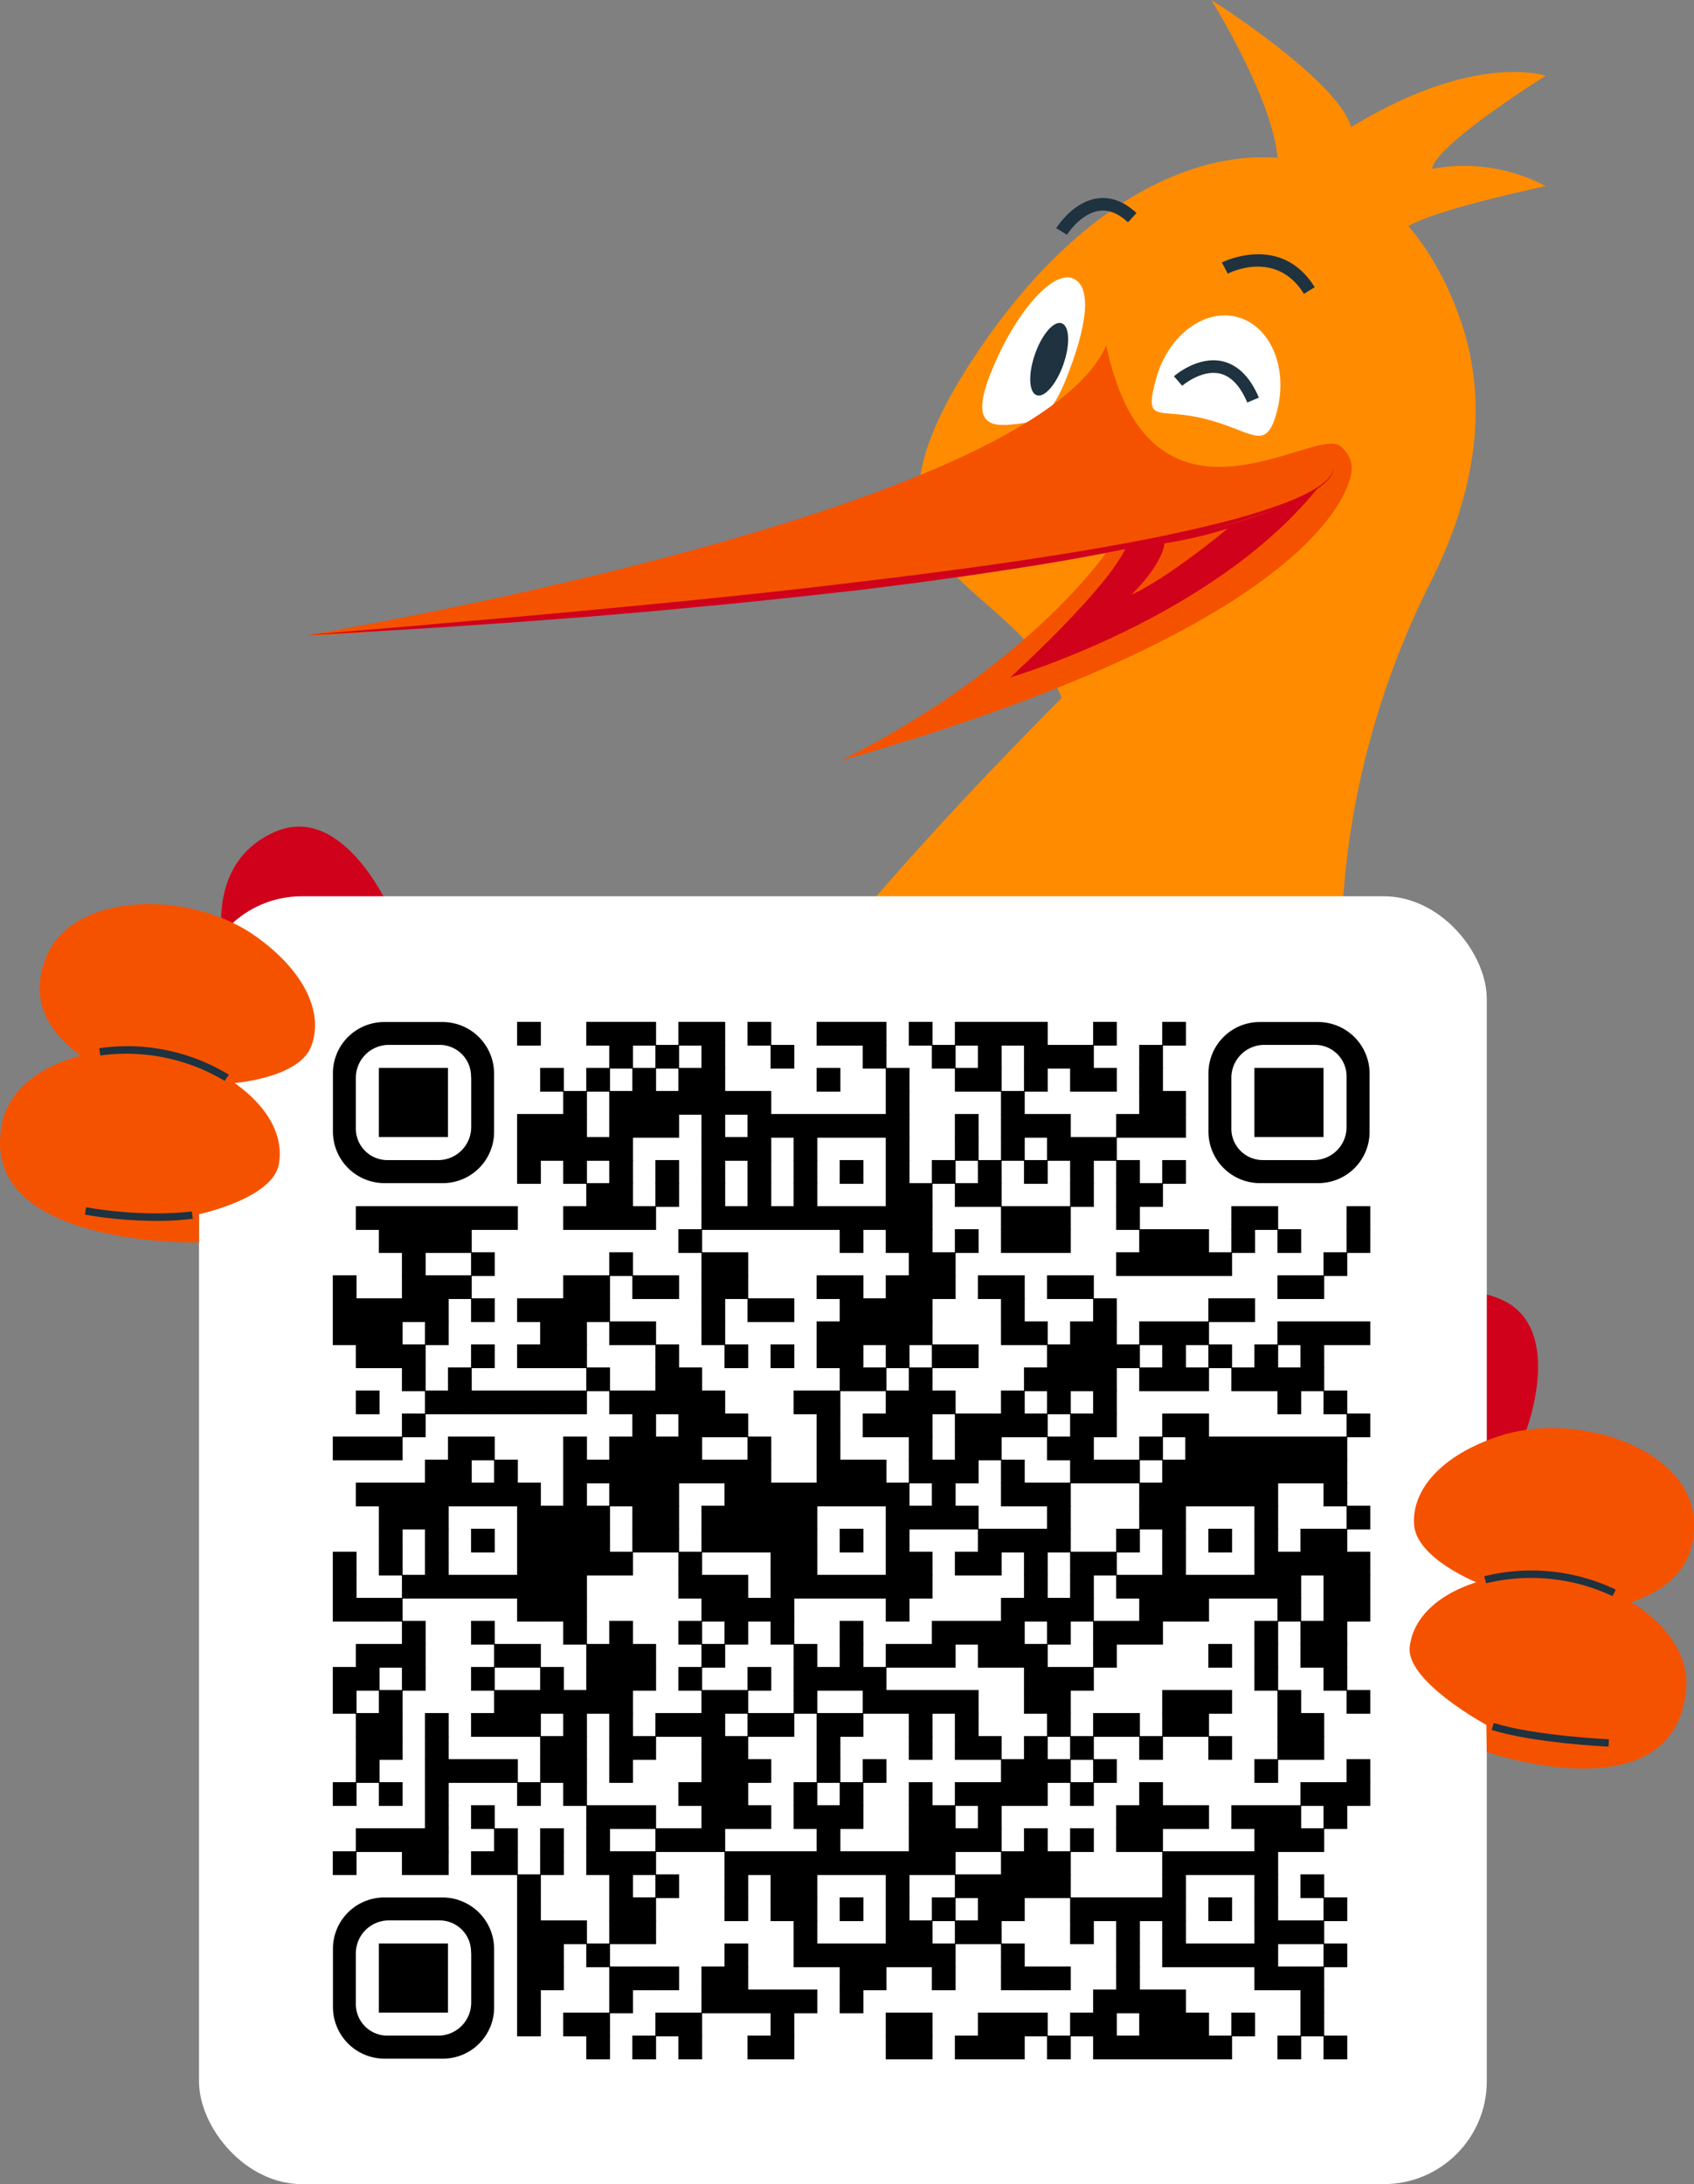 <?xml version="1.0" encoding="UTF-8"?> <svg xmlns="http://www.w3.org/2000/svg" viewBox="0 0 462.23 595.93"><rect x="0" y="0" width="462.23" height="595.93" fill="#808080" stroke="none"/> <defs> <style>.cls-1{fill:#ff8c00;}.cls-2{fill:#fff;}.cls-3{fill:#f55200;}.cls-4{fill:#1e3240;}.cls-5{fill:#d0021b;}</style> </defs> <g id="Layer_9" data-name="Layer 9"> <path class="cls-1" d="M347.45,51.3C354.39,38.21,330.52,0,330.52,0s34.2,21.48,38.18,34.68c33.86-20.69,53.05-14,53.05-14s-30.09,18.81-31,25.4a47.52,47.52,0,0,1,31,4.7S386,58.31,382.72,63,353.49,58.36,347.45,51.3Z"></path> <path class="cls-1" d="M202.46,290.65a150.17,150.17,0,0,0,169.25,22.07c-2.18-15.32-4.08-25.52-4.08-25.52a220.82,220.82,0,0,1,3.86-75.86q1.15-5.16,2.58-10.26a230.22,230.22,0,0,1,16.33-42.35c10.43-20.71,17.11-46.39,7.83-72.22-21.16-59.08-83.45-59.2-129.31,6.37s7.8,62.42,20.75,97.57q-8.52,8.58-16.4,16.82l-1.77,1.83C242.1,239.88,219.44,266.86,202.46,290.65Z"></path> <path class="cls-2" d="M290.55,104.24c-4.54,11.13-9.09,11-14.73,11.6-7.32.74-10.95-1.76-4.35-16.79S287.64,73.68,292.84,76,296.76,89,290.55,104.24Z"></path> <path class="cls-3" d="M83.87,173.3s197.49-32.69,218-79.06c12,57.27,56.87,21.66,63.83,27.46,10.49,8.75-6.15,24.75-39.63,31.22-9.82,1.9-6.65-4.26-18.48-2.77-45.78,5.77-117.92,16.6-165.37,18.92C119.56,170.17,99.19,173.3,83.87,173.3Z"></path> <path class="cls-3" d="M368.73,128.65s-1.06,39.45-139.36,78.91c51.39-25.64,72.63-57,72.63-57Z"></path> <path class="cls-4" d="M291.13,64.06l-2.93-1.8c.19-.3,4.53-7.22,11.27-8.13,3.66-.5,7.25.85,10.65,4l-2.34,2.52c-2.61-2.43-5.24-3.48-7.84-3.13C294.82,58.21,291.16,64,291.13,64.06Z"></path> <path class="cls-4" d="M355.8,80.18C348.26,68,335.52,74.39,335,74.67l-1.58-3.06c.16-.08,16.09-8.11,25.32,6.75Z"></path> <ellipse class="cls-4" cx="286.3" cy="98.02" rx="10.39" ry="4.12" transform="translate(99.73 336.29) rotate(-70.84)"></ellipse> <path class="cls-5" d="M363.67,127.57a2.61,2.61,0,0,1-.42,2.14,4.93,4.93,0,0,1-.65.92,6.67,6.67,0,0,1-.77.82,21,21,0,0,1-3.61,2.69,41,41,0,0,1-4,2.11c-1.34.67-2.73,1.25-4.12,1.82a167.76,167.76,0,0,1-17.05,5.67c-11.57,3.15-23.3,5.62-35.06,7.84s-23.61,4-35.45,5.72c-5.93.82-11.86,1.67-17.8,2.4l-8.9,1.14-8.91,1q-8.92,1-17.85,1.92l-8.92.93-8.94.84c-6,.57-11.91,1.15-17.87,1.65s-11.91,1.05-17.88,1.48l-17.89,1.34-17.9,1.22q-9,.57-17.92,1.07l-17.91,1c11.91-1.12,23.84-2,35.74-3.12l17.87-1.54L155.34,167c23.81-2.23,47.61-4.51,71.35-7.32s47.47-5.77,71-9.79c11.77-2,23.5-4.28,35.08-7.2a167,167,0,0,0,17.12-5.17c1.39-.53,2.79-1.06,4.14-1.69a43.69,43.69,0,0,0,4-2,20.87,20.87,0,0,0,3.66-2.52,5.82,5.82,0,0,0,.79-.78,5.18,5.18,0,0,0,.68-.88A2.61,2.61,0,0,0,363.67,127.57Z"></path> <path class="cls-5" d="M307.36,149c14.36-3,33.79-5,52.28-15.92-28.6,35.59-84,51.77-84,51.77S303,160,307.36,149Z"></path> <path class="cls-3" d="M335,144.21s-16,13.38-26.28,18.06c9-9,9-14,9-14A117.44,117.44,0,0,0,335,144.21Z"></path> <path class="cls-2" d="M348.39,112.41c-3.19,11.85-6.87,4.44-21.74,1.39-10.95-2.25-14.44,1.58-11.25-10.28s13.16-19.47,22.27-17S351.58,100.55,348.39,112.41Z"></path> <path class="cls-4" d="M340.34,109.83c-1.92-4.54-4.44-7.2-7.49-7.9-5.05-1.16-10.22,3.28-10.27,3.33l-2.26-2.59c.26-.23,6.52-5.64,13.28-4.09,4.19,1,7.52,4.29,9.9,9.91Z"></path> <path class="cls-5" d="M415,393.87c.51-.36,13.6-32.06-6.31-39.69s-32.33,12.88-32.33,12.88S387.84,413.19,415,393.87Z"></path> <path class="cls-5" d="M107.4,250.58c.1-.62-13.15-32.25-32.6-23.51s-13.66,32-13.66,32S101.92,283.49,107.4,250.58Z"></path> <rect class="cls-2" x="54.3" y="244.55" width="351.39" height="351.39" rx="28.08"></rect> <path class="cls-3" d="M84.89,285.55c3.46-8.87-1.45-20.31-15-30C52.06,242.75,20,243.13,12.63,261.06c-13.22,32.37,50.68,42.16,50.68,42.16v-7.64S81.47,294.33,84.89,285.55Z"></path> <path class="cls-3" d="M76.05,317.82c1.86-9.34-5-19.75-20-26.95C36.24,281.41,4.69,287.4.61,306.34-6.74,340.51,54.3,339,54.3,339l0-7.69S74.21,327.06,76.05,317.82Z"></path> <path class="cls-3" d="M385.85,416c-.65-9.5,7.45-19,23.3-24.18,20.81-6.87,51.35,3.08,53,22.38,2.95,34.84-60.95,25.11-60.95,25.11l2.28-7.3S386.5,425.38,385.85,416Z"></path> <path class="cls-3" d="M384.66,449.41c1-9.46,10.65-17.35,27.16-19.73,21.7-3.13,50,12,48.26,31.3-3.19,34.81-54.4,17.06-54.4,17.06l-.11-7.4S383.65,458.78,384.66,449.41Z"></path> <path class="cls-4" d="M61.32,294.93A52.22,52.22,0,0,0,27.37,288l-.29-2a53.32,53.32,0,0,1,35.36,7.23Z"></path> <path class="cls-4" d="M42.58,333.12a115,115,0,0,1-19.42-1.71l.34-2c16.68,2.89,28.7,1.14,28.82,1.12l.3,2A73.53,73.53,0,0,1,42.58,333.12Z"></path> <path class="cls-4" d="M440,435.5A52.22,52.22,0,0,0,405.55,432l-.58-1.91a53.37,53.37,0,0,1,35.92,3.65Z"></path> <path class="cls-4" d="M438.93,476.56c-.83,0-20.6-1-31.93-4.55l.6-1.9c11.08,3.51,31.22,4.45,31.42,4.46Z"></path> <rect x="141.1" y="278.81" width="6.48" height="6.48"></rect> <rect x="159.97" y="278.81" width="6.48" height="6.48"></rect> <rect x="166.25" y="278.81" width="6.48" height="6.48"></rect> <rect x="172.54" y="278.81" width="6.48" height="6.48"></rect> <rect x="185.11" y="278.81" width="6.48" height="6.48"></rect> <rect x="191.4" y="278.81" width="6.48" height="6.48"></rect> <rect x="203.97" y="278.81" width="6.48" height="6.48"></rect> <rect x="222.83" y="278.81" width="6.48" height="6.48"></rect> <rect x="229.12" y="278.81" width="6.48" height="6.48"></rect> <rect x="235.41" y="278.81" width="6.48" height="6.48"></rect> <rect x="247.98" y="278.81" width="6.48" height="6.48"></rect> <rect x="260.55" y="278.81" width="6.48" height="6.48"></rect> <rect x="266.84" y="278.81" width="6.48" height="6.48"></rect> <rect x="273.13" y="278.81" width="6.48" height="6.48"></rect> <rect x="279.41" y="278.81" width="6.48" height="6.48"></rect> <rect x="298.27" y="278.81" width="6.48" height="6.48"></rect> <rect x="317.13" y="278.81" width="6.48" height="6.48"></rect> <rect x="166.25" y="285.1" width="6.48" height="6.48"></rect> <rect x="178.83" y="285.1" width="6.48" height="6.48"></rect> <rect x="191.4" y="285.1" width="6.48" height="6.48"></rect> <rect x="210.26" y="285.1" width="6.48" height="6.48"></rect> <rect x="235.41" y="285.1" width="6.48" height="6.48"></rect> <rect x="254.27" y="285.1" width="6.48" height="6.48"></rect> <rect x="266.84" y="285.1" width="6.48" height="6.48"></rect> <rect x="279.41" y="285.1" width="6.48" height="6.48"></rect> <rect x="285.7" y="285.1" width="6.48" height="6.48"></rect> <rect x="291.99" y="285.1" width="6.48" height="6.48"></rect> <rect x="310.85" y="285.1" width="6.48" height="6.48"></rect> <rect x="147.39" y="291.38" width="6.48" height="6.48"></rect> <rect x="159.97" y="291.38" width="6.48" height="6.48"></rect> <rect x="172.54" y="291.38" width="6.48" height="6.48"></rect> <rect x="185.11" y="291.38" width="6.48" height="6.48"></rect> <rect x="191.4" y="291.38" width="6.48" height="6.48"></rect> <rect x="222.83" y="291.38" width="6.48" height="6.48"></rect> <rect x="241.69" y="291.38" width="6.48" height="6.48"></rect> <rect x="260.55" y="291.38" width="6.48" height="6.48"></rect> <rect x="266.84" y="291.38" width="6.48" height="6.48"></rect> <rect x="279.41" y="291.38" width="6.48" height="6.48"></rect> <rect x="291.99" y="291.38" width="6.48" height="6.48"></rect> <rect x="298.27" y="291.38" width="6.48" height="6.48"></rect> <rect x="310.85" y="291.38" width="6.48" height="6.48"></rect> <rect x="153.68" y="297.67" width="6.48" height="6.48"></rect> <rect x="166.25" y="297.67" width="6.48" height="6.48"></rect> <rect x="172.54" y="297.67" width="6.48" height="6.48"></rect> <rect x="178.83" y="297.67" width="6.48" height="6.48"></rect> <rect x="185.11" y="297.67" width="6.48" height="6.48"></rect> <rect x="191.4" y="297.67" width="6.48" height="6.48"></rect> <rect x="197.69" y="297.67" width="6.48" height="6.48"></rect> <rect x="203.97" y="297.67" width="6.48" height="6.48"></rect> <rect x="241.69" y="297.67" width="6.48" height="6.48"></rect> <rect x="273.13" y="297.67" width="6.48" height="6.48"></rect> <rect x="310.85" y="297.67" width="6.48" height="6.48"></rect> <rect x="317.13" y="297.67" width="6.48" height="6.48"></rect> <rect x="141.1" y="303.96" width="6.48" height="6.48"></rect> <rect x="147.39" y="303.96" width="6.48" height="6.48"></rect> <rect x="153.68" y="303.96" width="6.48" height="6.48"></rect> <rect x="166.25" y="303.96" width="6.48" height="6.48"></rect> <rect x="172.54" y="303.96" width="6.48" height="6.48"></rect> <rect x="178.83" y="303.96" width="6.48" height="6.48"></rect> <rect x="191.4" y="303.96" width="6.48" height="6.48"></rect> <rect x="203.97" y="303.96" width="6.48" height="6.48"></rect> <rect x="210.26" y="303.96" width="6.48" height="6.48"></rect> <rect x="216.55" y="303.96" width="6.48" height="6.48"></rect> <rect x="222.83" y="303.96" width="6.48" height="6.48"></rect> <rect x="229.12" y="303.96" width="6.48" height="6.48"></rect> <rect x="235.41" y="303.96" width="6.48" height="6.48"></rect> <rect x="241.69" y="303.96" width="6.48" height="6.48"></rect> <rect x="260.55" y="303.96" width="6.48" height="6.48"></rect> <rect x="273.13" y="303.96" width="6.48" height="6.48"></rect> <rect x="279.41" y="303.96" width="6.48" height="6.48"></rect> <rect x="285.7" y="303.96" width="6.48" height="6.48"></rect> <rect x="304.56" y="303.96" width="6.48" height="6.48"></rect> <rect x="310.85" y="303.96" width="6.48" height="6.48"></rect> <rect x="317.13" y="303.96" width="6.48" height="6.48"></rect> <rect x="141.1" y="310.24" width="6.48" height="6.48"></rect> <rect x="147.39" y="310.24" width="6.48" height="6.48"></rect> <rect x="153.68" y="310.24" width="6.48" height="6.48"></rect> <rect x="159.97" y="310.24" width="6.48" height="6.48"></rect> <rect x="166.25" y="310.24" width="6.48" height="6.48"></rect> <rect x="191.4" y="310.24" width="6.48" height="6.48"></rect> <rect x="197.69" y="310.24" width="6.48" height="6.48"></rect> <rect x="203.97" y="310.24" width="6.48" height="6.48"></rect> <rect x="216.55" y="310.24" width="6.48" height="6.48"></rect> <rect x="241.69" y="310.24" width="6.48" height="6.48"></rect> <rect x="260.55" y="310.24" width="6.48" height="6.48"></rect> <rect x="273.13" y="310.24" width="6.48" height="6.48"></rect> <rect x="285.7" y="310.24" width="6.48" height="6.48"></rect> <rect x="291.99" y="310.24" width="6.48" height="6.48"></rect> <rect x="298.27" y="310.24" width="6.48" height="6.48"></rect> <rect x="141.1" y="316.53" width="6.48" height="6.48"></rect> <rect x="153.68" y="316.53" width="6.48" height="6.48"></rect> <rect x="166.25" y="316.53" width="6.48" height="6.48"></rect> <rect x="178.83" y="316.53" width="6.48" height="6.48"></rect> <rect x="191.4" y="316.53" width="6.48" height="6.48"></rect> <rect x="203.97" y="316.53" width="6.48" height="6.48"></rect> <rect x="216.55" y="316.53" width="6.48" height="6.48"></rect> <rect x="229.12" y="316.53" width="6.48" height="6.48"></rect> <rect x="241.69" y="316.53" width="6.48" height="6.48"></rect> <rect x="254.27" y="316.53" width="6.48" height="6.48"></rect> <rect x="266.84" y="316.53" width="6.48" height="6.48"></rect> <rect x="279.41" y="316.53" width="6.48" height="6.48"></rect> <rect x="291.99" y="316.53" width="6.48" height="6.48"></rect> <rect x="304.56" y="316.53" width="6.48" height="6.48"></rect> <rect x="317.13" y="316.53" width="6.48" height="6.48"></rect> <rect x="159.97" y="322.82" width="6.48" height="6.48"></rect> <rect x="166.25" y="322.82" width="6.48" height="6.48"></rect> <rect x="178.83" y="322.82" width="6.48" height="6.48"></rect> <rect x="191.4" y="322.82" width="6.48" height="6.48"></rect> <rect x="203.97" y="322.82" width="6.48" height="6.48"></rect> <rect x="216.55" y="322.82" width="6.48" height="6.48"></rect> <rect x="241.69" y="322.82" width="6.48" height="6.48"></rect> <rect x="247.98" y="322.82" width="6.48" height="6.48"></rect> <rect x="260.55" y="322.82" width="6.48" height="6.48"></rect> <rect x="266.84" y="322.82" width="6.48" height="6.48"></rect> <rect x="291.99" y="322.82" width="6.48" height="6.48"></rect> <rect x="304.56" y="322.82" width="6.48" height="6.48"></rect> <rect x="310.85" y="322.82" width="6.48" height="6.48"></rect> <rect x="97.1" y="329.1" width="6.48" height="6.48"></rect> <rect x="103.38" y="329.1" width="6.48" height="6.48"></rect> <rect x="109.67" y="329.1" width="6.48" height="6.48"></rect> <rect x="115.96" y="329.1" width="6.48" height="6.48"></rect> <rect x="122.24" y="329.1" width="6.48" height="6.48"></rect> <rect x="128.53" y="329.1" width="6.48" height="6.48"></rect> <rect x="134.82" y="329.1" width="6.48" height="6.48"></rect> <rect x="153.68" y="329.1" width="6.48" height="6.48"></rect> <rect x="159.97" y="329.1" width="6.48" height="6.48"></rect> <rect x="166.25" y="329.1" width="6.48" height="6.48"></rect> <rect x="172.54" y="329.1" width="6.48" height="6.48"></rect> <rect x="191.4" y="329.1" width="6.48" height="6.48"></rect> <rect x="197.69" y="329.1" width="6.48" height="6.48"></rect> <rect x="203.97" y="329.1" width="6.48" height="6.48"></rect> <rect x="210.26" y="329.1" width="6.48" height="6.48"></rect> <rect x="216.55" y="329.1" width="6.48" height="6.48"></rect> <rect x="222.83" y="329.1" width="6.48" height="6.48"></rect> <rect x="229.12" y="329.1" width="6.48" height="6.48"></rect> <rect x="235.41" y="329.1" width="6.48" height="6.48"></rect> <rect x="241.69" y="329.1" width="6.48" height="6.48"></rect> <rect x="247.98" y="329.1" width="6.48" height="6.48"></rect> <rect x="273.13" y="329.1" width="6.48" height="6.48"></rect> <rect x="279.41" y="329.1" width="6.48" height="6.48"></rect> <rect x="285.7" y="329.1" width="6.48" height="6.48"></rect> <rect x="304.56" y="329.1" width="6.48" height="6.48"></rect> <rect x="335.99" y="329.1" width="6.48" height="6.48"></rect> <rect x="342.28" y="329.1" width="6.48" height="6.48"></rect> <rect x="367.43" y="329.1" width="6.48" height="6.48"></rect> <rect x="103.38" y="335.39" width="6.48" height="6.48"></rect> <rect x="109.67" y="335.39" width="6.48" height="6.48"></rect> <rect x="115.96" y="335.39" width="6.48" height="6.48"></rect> <rect x="122.24" y="335.39" width="6.48" height="6.48"></rect> <rect x="185.11" y="335.39" width="6.48" height="6.48"></rect> <rect x="229.12" y="335.39" width="6.48" height="6.48"></rect> <rect x="241.69" y="335.39" width="6.48" height="6.48"></rect> <rect x="247.98" y="335.39" width="6.48" height="6.48"></rect> <rect x="260.55" y="335.39" width="6.48" height="6.48"></rect> <rect x="273.13" y="335.39" width="6.48" height="6.48"></rect> <rect x="279.41" y="335.39" width="6.48" height="6.48"></rect> <rect x="285.7" y="335.39" width="6.48" height="6.48"></rect> <rect x="310.85" y="335.39" width="6.48" height="6.48"></rect> <rect x="317.13" y="335.39" width="6.48" height="6.48"></rect> <rect x="323.42" y="335.39" width="6.48" height="6.48"></rect> <rect x="335.99" y="335.39" width="6.48" height="6.48"></rect> <rect x="348.57" y="335.39" width="6.48" height="6.48"></rect> <rect x="367.43" y="335.39" width="6.48" height="6.48"></rect> <rect x="109.67" y="341.68" width="6.48" height="6.48"></rect> <rect x="128.53" y="341.68" width="6.48" height="6.48"></rect> <rect x="166.25" y="341.68" width="6.48" height="6.48"></rect> <rect x="191.4" y="341.68" width="6.48" height="6.48"></rect> <rect x="197.69" y="341.68" width="6.48" height="6.48"></rect> <rect x="247.98" y="341.68" width="6.48" height="6.48"></rect> <rect x="254.27" y="341.68" width="6.48" height="6.48"></rect> <rect x="304.56" y="341.68" width="6.48" height="6.48"></rect> <rect x="310.85" y="341.68" width="6.48" height="6.48"></rect> <rect x="317.13" y="341.68" width="6.48" height="6.48"></rect> <rect x="323.42" y="341.68" width="6.48" height="6.48"></rect> <rect x="329.71" y="341.68" width="6.48" height="6.48"></rect> <rect x="361.14" y="341.68" width="6.48" height="6.48"></rect> <rect x="90.81" y="347.96" width="6.48" height="6.48"></rect> <rect x="109.67" y="347.96" width="6.48" height="6.48"></rect> <rect x="115.96" y="347.96" width="6.48" height="6.48"></rect> <rect x="122.24" y="347.96" width="6.48" height="6.48"></rect> <rect x="153.68" y="347.96" width="6.48" height="6.48"></rect> <rect x="159.97" y="347.96" width="6.48" height="6.48"></rect> <rect x="172.54" y="347.96" width="6.48" height="6.48"></rect> <rect x="178.83" y="347.96" width="6.48" height="6.48"></rect> <rect x="191.4" y="347.96" width="6.48" height="6.48"></rect> <rect x="197.69" y="347.96" width="6.48" height="6.48"></rect> <rect x="222.83" y="347.96" width="6.48" height="6.48"></rect> <rect x="229.12" y="347.96" width="6.48" height="6.48"></rect> <rect x="241.69" y="347.96" width="6.48" height="6.48"></rect> <rect x="247.98" y="347.96" width="6.48" height="6.48"></rect> <rect x="254.27" y="347.96" width="6.48" height="6.48"></rect> <rect x="266.84" y="347.96" width="6.48" height="6.48"></rect> <rect x="273.13" y="347.96" width="6.48" height="6.48"></rect> <rect x="285.7" y="347.96" width="6.48" height="6.48"></rect> <rect x="291.99" y="347.96" width="6.48" height="6.48"></rect> <rect x="348.57" y="347.96" width="6.48" height="6.48"></rect> <rect x="354.85" y="347.96" width="6.48" height="6.48"></rect> <rect x="90.81" y="354.25" width="6.48" height="6.48"></rect> <rect x="97.1" y="354.25" width="6.48" height="6.48"></rect> <rect x="103.38" y="354.25" width="6.48" height="6.48"></rect> <rect x="109.67" y="354.25" width="6.48" height="6.48"></rect> <rect x="115.96" y="354.25" width="6.48" height="6.48"></rect> <rect x="128.53" y="354.25" width="6.48" height="6.48"></rect> <rect x="141.1" y="354.25" width="6.48" height="6.48"></rect> <rect x="147.39" y="354.25" width="6.48" height="6.48"></rect> <rect x="153.68" y="354.25" width="6.48" height="6.48"></rect> <rect x="159.97" y="354.25" width="6.48" height="6.48"></rect> <rect x="191.4" y="354.25" width="6.48" height="6.48"></rect> <rect x="203.97" y="354.25" width="6.48" height="6.48"></rect> <rect x="210.26" y="354.25" width="6.48" height="6.48"></rect> <rect x="229.12" y="354.25" width="6.48" height="6.48"></rect> <rect x="235.41" y="354.25" width="6.48" height="6.48"></rect> <rect x="241.69" y="354.25" width="6.48" height="6.48"></rect> <rect x="247.98" y="354.25" width="6.48" height="6.48"></rect> <rect x="273.13" y="354.25" width="6.48" height="6.48"></rect> <rect x="298.27" y="354.25" width="6.48" height="6.48"></rect> <rect x="329.71" y="354.25" width="6.48" height="6.48"></rect> <rect x="335.99" y="354.25" width="6.48" height="6.48"></rect> <rect x="90.81" y="360.54" width="6.48" height="6.48"></rect> <rect x="97.1" y="360.54" width="6.48" height="6.48"></rect> <rect x="103.38" y="360.54" width="6.48" height="6.48"></rect> <rect x="115.96" y="360.54" width="6.48" height="6.48"></rect> <rect x="147.39" y="360.54" width="6.48" height="6.48"></rect> <rect x="153.68" y="360.54" width="6.48" height="6.48"></rect> <rect x="166.25" y="360.54" width="6.48" height="6.48"></rect> <rect x="172.54" y="360.54" width="6.48" height="6.48"></rect> <rect x="191.4" y="360.54" width="6.48" height="6.48"></rect> <rect x="222.83" y="360.54" width="6.48" height="6.48"></rect> <rect x="229.12" y="360.54" width="6.48" height="6.48"></rect> <rect x="235.41" y="360.54" width="6.48" height="6.48"></rect> <rect x="241.69" y="360.54" width="6.48" height="6.48"></rect> <rect x="247.98" y="360.54" width="6.48" height="6.48"></rect> <rect x="273.13" y="360.54" width="6.48" height="6.48"></rect> <rect x="279.41" y="360.54" width="6.48" height="6.48"></rect> <rect x="291.99" y="360.54" width="6.48" height="6.48"></rect> <rect x="298.27" y="360.54" width="6.48" height="6.48"></rect> <rect x="310.85" y="360.54" width="6.48" height="6.48"></rect> <rect x="317.13" y="360.54" width="6.48" height="6.48"></rect> <rect x="323.42" y="360.54" width="6.48" height="6.48"></rect> <rect x="348.57" y="360.54" width="6.48" height="6.48"></rect> <rect x="354.85" y="360.54" width="6.48" height="6.48"></rect> <rect x="361.14" y="360.54" width="6.48" height="6.48"></rect> <rect x="367.43" y="360.54" width="6.48" height="6.48"></rect> <rect x="97.1" y="366.82" width="6.48" height="6.48"></rect> <rect x="103.38" y="366.82" width="6.48" height="6.48"></rect> <rect x="109.67" y="366.82" width="6.48" height="6.48"></rect> <rect x="128.53" y="366.82" width="6.48" height="6.48"></rect> <rect x="141.1" y="366.82" width="6.48" height="6.48"></rect> <rect x="147.39" y="366.82" width="6.48" height="6.48"></rect> <rect x="153.68" y="366.82" width="6.48" height="6.48"></rect> <rect x="178.83" y="366.82" width="6.48" height="6.48"></rect> <rect x="197.69" y="366.82" width="6.48" height="6.48"></rect> <rect x="210.26" y="366.82" width="6.48" height="6.48"></rect> <rect x="222.83" y="366.82" width="6.48" height="6.48"></rect> <rect x="229.12" y="366.82" width="6.48" height="6.48"></rect> <rect x="241.69" y="366.82" width="6.48" height="6.48"></rect> <rect x="254.27" y="366.82" width="6.48" height="6.48"></rect> <rect x="260.55" y="366.82" width="6.48" height="6.48"></rect> <rect x="285.7" y="366.82" width="6.48" height="6.48"></rect> <rect x="291.99" y="366.82" width="6.48" height="6.48"></rect> <rect x="298.27" y="366.82" width="6.48" height="6.48"></rect> <rect x="304.56" y="366.82" width="6.48" height="6.48"></rect> <rect x="317.13" y="366.82" width="6.48" height="6.48"></rect> <rect x="329.71" y="366.82" width="6.48" height="6.48"></rect> <rect x="342.28" y="366.82" width="6.48" height="6.48"></rect> <rect x="354.85" y="366.82" width="6.48" height="6.48"></rect> <rect x="109.67" y="373.11" width="6.48" height="6.48"></rect> <rect x="122.24" y="373.11" width="6.48" height="6.48"></rect> <rect x="159.97" y="373.11" width="6.48" height="6.48"></rect> <rect x="178.83" y="373.11" width="6.48" height="6.48"></rect> <rect x="185.11" y="373.11" width="6.48" height="6.48"></rect> <rect x="229.12" y="373.11" width="6.48" height="6.48"></rect> <rect x="235.41" y="373.11" width="6.48" height="6.48"></rect> <rect x="247.98" y="373.11" width="6.48" height="6.48"></rect> <rect x="279.41" y="373.11" width="6.48" height="6.48"></rect> <rect x="285.7" y="373.11" width="6.48" height="6.48"></rect> <rect x="291.99" y="373.11" width="6.48" height="6.48"></rect> <rect x="298.27" y="373.11" width="6.48" height="6.48"></rect> <rect x="310.85" y="373.11" width="6.48" height="6.48"></rect> <rect x="317.13" y="373.11" width="6.48" height="6.48"></rect> <rect x="323.42" y="373.11" width="6.48" height="6.48"></rect> <rect x="335.99" y="373.11" width="6.48" height="6.48"></rect> <rect x="342.28" y="373.11" width="6.48" height="6.48"></rect> <rect x="348.57" y="373.11" width="6.48" height="6.48"></rect> <rect x="354.85" y="373.11" width="6.48" height="6.48"></rect> <rect x="97.1" y="379.4" width="6.48" height="6.48"></rect> <rect x="115.96" y="379.4" width="6.48" height="6.48"></rect> <rect x="122.24" y="379.4" width="6.48" height="6.48"></rect> <rect x="128.53" y="379.4" width="6.48" height="6.48"></rect> <rect x="134.82" y="379.4" width="6.48" height="6.48"></rect> <rect x="141.1" y="379.4" width="6.48" height="6.48"></rect> <rect x="147.39" y="379.4" width="6.48" height="6.48"></rect> <rect x="153.68" y="379.4" width="6.48" height="6.48"></rect> <rect x="166.25" y="379.4" width="6.48" height="6.48"></rect> <rect x="172.54" y="379.4" width="6.48" height="6.48"></rect> <rect x="178.83" y="379.4" width="6.48" height="6.48"></rect> <rect x="185.11" y="379.4" width="6.48" height="6.48"></rect> <rect x="191.4" y="379.4" width="6.48" height="6.48"></rect> <rect x="216.55" y="379.4" width="6.48" height="6.48"></rect> <rect x="222.83" y="379.4" width="6.48" height="6.48"></rect> <rect x="241.69" y="379.4" width="6.48" height="6.48"></rect> <rect x="247.98" y="379.4" width="6.48" height="6.48"></rect> <rect x="254.27" y="379.4" width="6.48" height="6.48"></rect> <rect x="273.13" y="379.4" width="6.48" height="6.48"></rect> <rect x="285.7" y="379.4" width="6.48" height="6.48"></rect> <rect x="298.27" y="379.4" width="6.48" height="6.48"></rect> <rect x="348.57" y="379.4" width="6.48" height="6.48"></rect> <rect x="361.14" y="379.4" width="6.48" height="6.48"></rect> <rect x="109.67" y="385.68" width="6.48" height="6.48"></rect> <rect x="172.54" y="385.68" width="6.48" height="6.48"></rect> <rect x="185.11" y="385.68" width="6.48" height="6.48"></rect> <rect x="191.4" y="385.68" width="6.48" height="6.48"></rect> <rect x="197.69" y="385.68" width="6.48" height="6.48"></rect> <rect x="222.83" y="385.68" width="6.48" height="6.48"></rect> <rect x="235.41" y="385.68" width="6.48" height="6.48"></rect> <rect x="241.69" y="385.68" width="6.48" height="6.48"></rect> <rect x="247.98" y="385.68" width="6.48" height="6.48"></rect> <rect x="260.55" y="385.68" width="6.48" height="6.48"></rect> <rect x="266.84" y="385.68" width="6.48" height="6.48"></rect> <rect x="273.13" y="385.68" width="6.48" height="6.48"></rect> <rect x="279.41" y="385.68" width="6.48" height="6.48"></rect> <rect x="291.99" y="385.68" width="6.48" height="6.48"></rect> <rect x="298.27" y="385.68" width="6.48" height="6.48"></rect> <rect x="317.13" y="385.68" width="6.48" height="6.48"></rect> <rect x="323.42" y="385.68" width="6.48" height="6.48"></rect> <rect x="367.43" y="385.68" width="6.48" height="6.48"></rect> <rect x="90.81" y="391.97" width="6.48" height="6.48"></rect> <rect x="97.1" y="391.97" width="6.48" height="6.48"></rect> <rect x="103.38" y="391.97" width="6.48" height="6.48"></rect> <rect x="122.24" y="391.97" width="6.48" height="6.48"></rect> <rect x="128.53" y="391.97" width="6.48" height="6.48"></rect> <rect x="153.68" y="391.97" width="6.48" height="6.48"></rect> <rect x="166.25" y="391.97" width="6.48" height="6.48"></rect> <rect x="172.54" y="391.97" width="6.48" height="6.48"></rect> <rect x="178.83" y="391.97" width="6.48" height="6.48"></rect> <rect x="185.11" y="391.97" width="6.48" height="6.48"></rect> <rect x="203.97" y="391.97" width="6.48" height="6.48"></rect> <rect x="222.83" y="391.97" width="6.48" height="6.48"></rect> <rect x="247.98" y="391.97" width="6.48" height="6.48"></rect> <rect x="260.55" y="391.97" width="6.48" height="6.48"></rect> <rect x="266.84" y="391.97" width="6.48" height="6.48"></rect> <rect x="285.7" y="391.97" width="6.48" height="6.48"></rect> <rect x="291.99" y="391.97" width="6.48" height="6.48"></rect> <rect x="310.85" y="391.97" width="6.48" height="6.48"></rect> <rect x="323.42" y="391.97" width="6.48" height="6.48"></rect> <rect x="329.71" y="391.97" width="6.48" height="6.48"></rect> <rect x="335.99" y="391.97" width="6.48" height="6.48"></rect> <rect x="342.28" y="391.97" width="6.48" height="6.48"></rect> <rect x="348.57" y="391.97" width="6.48" height="6.48"></rect> <rect x="354.85" y="391.97" width="6.48" height="6.48"></rect> <rect x="361.14" y="391.97" width="6.48" height="6.48"></rect> <rect x="115.96" y="398.26" width="6.48" height="6.48"></rect> <rect x="122.24" y="398.26" width="6.48" height="6.48"></rect> <rect x="134.82" y="398.26" width="6.48" height="6.48"></rect> <rect x="153.68" y="398.26" width="6.48" height="6.48"></rect> <rect x="159.97" y="398.26" width="6.48" height="6.48"></rect> <rect x="166.25" y="398.26" width="6.48" height="6.48"></rect> <rect x="172.54" y="398.26" width="6.48" height="6.48"></rect> <rect x="178.83" y="398.26" width="6.48" height="6.48"></rect> <rect x="185.11" y="398.26" width="6.48" height="6.48"></rect> <rect x="191.4" y="398.26" width="6.48" height="6.48"></rect> <rect x="197.69" y="398.26" width="6.48" height="6.48"></rect> <rect x="203.97" y="398.26" width="6.48" height="6.48"></rect> <rect x="222.83" y="398.26" width="6.48" height="6.48"></rect> <rect x="229.12" y="398.26" width="6.48" height="6.48"></rect> <rect x="235.41" y="398.26" width="6.48" height="6.48"></rect> <rect x="247.98" y="398.26" width="6.48" height="6.48"></rect> <rect x="254.27" y="398.26" width="6.48" height="6.48"></rect> <rect x="260.55" y="398.26" width="6.48" height="6.48"></rect> <rect x="273.13" y="398.26" width="6.48" height="6.48"></rect> <rect x="291.99" y="398.26" width="6.48" height="6.48"></rect> <rect x="298.27" y="398.26" width="6.48" height="6.48"></rect> <rect x="304.56" y="398.26" width="6.48" height="6.48"></rect> <rect x="317.13" y="398.26" width="6.48" height="6.48"></rect> <rect x="323.42" y="398.26" width="6.48" height="6.48"></rect> <rect x="329.71" y="398.26" width="6.48" height="6.48"></rect> <rect x="335.99" y="398.26" width="6.48" height="6.48"></rect> <rect x="342.28" y="398.26" width="6.48" height="6.48"></rect> <rect x="348.57" y="398.26" width="6.48" height="6.48"></rect> <rect x="354.85" y="398.26" width="6.48" height="6.48"></rect> <rect x="361.14" y="398.26" width="6.48" height="6.48"></rect> <rect x="97.1" y="404.54" width="6.48" height="6.48"></rect> <rect x="103.38" y="404.54" width="6.48" height="6.48"></rect> <rect x="109.67" y="404.54" width="6.48" height="6.48"></rect> <rect x="115.96" y="404.54" width="6.48" height="6.48"></rect> <rect x="122.24" y="404.54" width="6.48" height="6.48"></rect> <rect x="128.53" y="404.54" width="6.48" height="6.48"></rect> <rect x="134.82" y="404.54" width="6.48" height="6.48"></rect> <rect x="141.1" y="404.54" width="6.48" height="6.48"></rect> <rect x="153.68" y="404.54" width="6.48" height="6.48"></rect> <rect x="166.25" y="404.54" width="6.48" height="6.48"></rect> <rect x="172.54" y="404.54" width="6.48" height="6.48"></rect> <rect x="178.83" y="404.54" width="6.48" height="6.48"></rect> <rect x="197.69" y="404.54" width="6.48" height="6.48"></rect> <rect x="203.97" y="404.54" width="6.48" height="6.48"></rect> <rect x="210.26" y="404.54" width="6.48" height="6.48"></rect> <rect x="216.55" y="404.54" width="6.48" height="6.48"></rect> <rect x="222.83" y="404.54" width="6.48" height="6.48"></rect> <rect x="229.12" y="404.54" width="6.48" height="6.48"></rect> <rect x="235.41" y="404.54" width="6.48" height="6.48"></rect> <rect x="241.69" y="404.54" width="6.48" height="6.48"></rect> <rect x="254.27" y="404.54" width="6.48" height="6.48"></rect> <rect x="273.13" y="404.54" width="6.48" height="6.48"></rect> <rect x="279.41" y="404.54" width="6.48" height="6.48"></rect> <rect x="285.7" y="404.54" width="6.48" height="6.48"></rect> <rect x="310.85" y="404.54" width="6.48" height="6.48"></rect> <rect x="317.13" y="404.54" width="6.48" height="6.48"></rect> <rect x="323.42" y="404.54" width="6.48" height="6.48"></rect> <rect x="329.71" y="404.54" width="6.48" height="6.48"></rect> <rect x="335.99" y="404.54" width="6.48" height="6.48"></rect> <rect x="342.28" y="404.54" width="6.48" height="6.48"></rect> <rect x="361.14" y="404.54" width="6.48" height="6.48"></rect> <rect x="103.38" y="410.83" width="6.48" height="6.48"></rect> <rect x="109.67" y="410.83" width="6.48" height="6.48"></rect> <rect x="115.96" y="410.83" width="6.48" height="6.48"></rect> <rect x="141.1" y="410.83" width="6.48" height="6.48"></rect> <rect x="147.39" y="410.83" width="6.48" height="6.48"></rect> <rect x="153.68" y="410.83" width="6.48" height="6.48"></rect> <rect x="159.97" y="410.83" width="6.48" height="6.48"></rect> <rect x="172.54" y="410.83" width="6.48" height="6.48"></rect> <rect x="178.83" y="410.83" width="6.48" height="6.48"></rect> <rect x="191.4" y="410.83" width="6.48" height="6.48"></rect> <rect x="197.69" y="410.83" width="6.48" height="6.48"></rect> <rect x="203.97" y="410.83" width="6.48" height="6.48"></rect> <rect x="210.26" y="410.83" width="6.48" height="6.48"></rect> <rect x="216.55" y="410.83" width="6.48" height="6.48"></rect> <rect x="241.69" y="410.83" width="6.48" height="6.48"></rect> <rect x="247.98" y="410.83" width="6.48" height="6.48"></rect> <rect x="254.27" y="410.83" width="6.48" height="6.48"></rect> <rect x="260.55" y="410.83" width="6.48" height="6.48"></rect> <rect x="285.7" y="410.83" width="6.48" height="6.48"></rect> <rect x="310.85" y="410.83" width="6.48" height="6.48"></rect> <rect x="317.13" y="410.83" width="6.48" height="6.48"></rect> <rect x="342.28" y="410.83" width="6.48" height="6.48"></rect> <rect x="367.43" y="410.83" width="6.48" height="6.48"></rect> <rect x="103.38" y="417.12" width="6.48" height="6.48"></rect> <rect x="115.96" y="417.12" width="6.48" height="6.48"></rect> <rect x="128.53" y="417.12" width="6.48" height="6.48"></rect> <rect x="141.1" y="417.12" width="6.48" height="6.48"></rect> <rect x="147.39" y="417.12" width="6.48" height="6.48"></rect> <rect x="153.68" y="417.12" width="6.48" height="6.48"></rect> <rect x="159.97" y="417.12" width="6.48" height="6.48"></rect> <rect x="172.54" y="417.12" width="6.48" height="6.48"></rect> <rect x="178.83" y="417.12" width="6.48" height="6.48"></rect> <rect x="191.4" y="417.12" width="6.48" height="6.48"></rect> <rect x="197.69" y="417.12" width="6.48" height="6.48"></rect> <rect x="203.97" y="417.12" width="6.48" height="6.48"></rect> <rect x="210.26" y="417.12" width="6.48" height="6.48"></rect> <rect x="216.55" y="417.12" width="6.48" height="6.48"></rect> <rect x="229.12" y="417.12" width="6.48" height="6.48"></rect> <rect x="241.69" y="417.12" width="6.48" height="6.48"></rect> <rect x="266.84" y="417.12" width="6.48" height="6.48"></rect> <rect x="273.13" y="417.12" width="6.48" height="6.48"></rect> <rect x="279.41" y="417.12" width="6.48" height="6.48"></rect> <rect x="285.7" y="417.12" width="6.48" height="6.48"></rect> <rect x="304.56" y="417.12" width="6.48" height="6.48"></rect> <rect x="317.13" y="417.12" width="6.48" height="6.48"></rect> <rect x="329.71" y="417.12" width="6.48" height="6.48"></rect> <rect x="342.28" y="417.12" width="6.48" height="6.48"></rect> <rect x="354.85" y="417.12" width="6.48" height="6.48"></rect> <rect x="361.14" y="417.12" width="6.48" height="6.48"></rect> <rect x="90.81" y="423.4" width="6.48" height="6.48"></rect> <rect x="103.38" y="423.4" width="6.48" height="6.48"></rect> <rect x="115.96" y="423.4" width="6.48" height="6.48"></rect> <rect x="141.1" y="423.4" width="6.48" height="6.48"></rect> <rect x="147.39" y="423.4" width="6.48" height="6.48"></rect> <rect x="153.68" y="423.4" width="6.48" height="6.48"></rect> <rect x="159.97" y="423.4" width="6.48" height="6.48"></rect> <rect x="166.25" y="423.4" width="6.48" height="6.48"></rect> <rect x="185.11" y="423.4" width="6.48" height="6.48"></rect> <rect x="210.26" y="423.4" width="6.48" height="6.48"></rect> <rect x="216.55" y="423.4" width="6.48" height="6.48"></rect> <rect x="241.69" y="423.4" width="6.48" height="6.48"></rect> <rect x="247.98" y="423.4" width="6.48" height="6.48"></rect> <rect x="260.55" y="423.4" width="6.48" height="6.48"></rect> <rect x="266.84" y="423.4" width="6.48" height="6.48"></rect> <rect x="279.41" y="423.4" width="6.48" height="6.48"></rect> <rect x="291.99" y="423.4" width="6.48" height="6.48"></rect> <rect x="298.27" y="423.4" width="6.48" height="6.48"></rect> <rect x="317.13" y="423.4" width="6.48" height="6.48"></rect> <rect x="342.28" y="423.4" width="6.48" height="6.48"></rect> <rect x="348.57" y="423.4" width="6.48" height="6.48"></rect> <rect x="354.85" y="423.4" width="6.48" height="6.48"></rect> <rect x="361.14" y="423.4" width="6.48" height="6.48"></rect> <rect x="367.43" y="423.4" width="6.48" height="6.48"></rect> <rect x="90.81" y="429.69" width="6.48" height="6.48"></rect> <rect x="109.67" y="429.69" width="6.48" height="6.48"></rect> <rect x="115.96" y="429.69" width="6.48" height="6.48"></rect> <rect x="122.24" y="429.69" width="6.48" height="6.48"></rect> <rect x="128.53" y="429.69" width="6.48" height="6.48"></rect> <rect x="134.82" y="429.69" width="6.48" height="6.48"></rect> <rect x="141.1" y="429.69" width="6.48" height="6.48"></rect> <rect x="147.39" y="429.69" width="6.48" height="6.48"></rect> <rect x="153.68" y="429.69" width="6.48" height="6.48"></rect> <rect x="185.11" y="429.69" width="6.48" height="6.48"></rect> <rect x="191.4" y="429.69" width="6.48" height="6.48"></rect> <rect x="197.69" y="429.69" width="6.48" height="6.48"></rect> <rect x="210.26" y="429.69" width="6.48" height="6.48"></rect> <rect x="216.55" y="429.69" width="6.48" height="6.48"></rect> <rect x="222.83" y="429.69" width="6.48" height="6.48"></rect> <rect x="229.12" y="429.69" width="6.48" height="6.48"></rect> <rect x="235.41" y="429.69" width="6.48" height="6.48"></rect> <rect x="241.69" y="429.69" width="6.48" height="6.48"></rect> <rect x="247.98" y="429.69" width="6.48" height="6.48"></rect> <rect x="279.41" y="429.69" width="6.48" height="6.48"></rect> <rect x="291.99" y="429.69" width="6.48" height="6.48"></rect> <rect x="304.56" y="429.69" width="6.48" height="6.48"></rect> <rect x="310.85" y="429.69" width="6.48" height="6.48"></rect> <rect x="317.13" y="429.69" width="6.48" height="6.48"></rect> <rect x="323.42" y="429.69" width="6.48" height="6.48"></rect> <rect x="329.71" y="429.69" width="6.48" height="6.48"></rect> <rect x="335.99" y="429.69" width="6.48" height="6.48"></rect> <rect x="342.28" y="429.69" width="6.48" height="6.48"></rect> <rect x="348.57" y="429.69" width="6.48" height="6.48"></rect> <rect x="361.14" y="429.69" width="6.48" height="6.48"></rect> <rect x="367.43" y="429.69" width="6.48" height="6.48"></rect> <rect x="90.81" y="435.98" width="6.48" height="6.48"></rect> <rect x="97.1" y="435.98" width="6.48" height="6.48"></rect> <rect x="103.38" y="435.98" width="6.48" height="6.48"></rect> <rect x="141.1" y="435.98" width="6.48" height="6.48"></rect> <rect x="147.39" y="435.98" width="6.48" height="6.48"></rect> <rect x="153.68" y="435.98" width="6.48" height="6.48"></rect> <rect x="191.4" y="435.98" width="6.48" height="6.48"></rect> <rect x="197.69" y="435.98" width="6.48" height="6.48"></rect> <rect x="203.97" y="435.98" width="6.48" height="6.48"></rect> <rect x="210.26" y="435.98" width="6.48" height="6.48"></rect> <rect x="241.69" y="435.98" width="6.48" height="6.48"></rect> <rect x="273.13" y="435.98" width="6.48" height="6.48"></rect> <rect x="279.41" y="435.98" width="6.48" height="6.48"></rect> <rect x="285.7" y="435.98" width="6.48" height="6.48"></rect> <rect x="291.99" y="435.98" width="6.48" height="6.48"></rect> <rect x="310.85" y="435.98" width="6.48" height="6.48"></rect> <rect x="317.13" y="435.98" width="6.48" height="6.48"></rect> <rect x="323.42" y="435.98" width="6.48" height="6.48"></rect> <rect x="348.57" y="435.98" width="6.48" height="6.48"></rect> <rect x="361.14" y="435.98" width="6.48" height="6.48"></rect> <rect x="367.43" y="435.98" width="6.48" height="6.48"></rect> <rect x="109.67" y="442.26" width="6.48" height="6.48"></rect> <rect x="128.53" y="442.26" width="6.48" height="6.48"></rect> <rect x="153.68" y="442.26" width="6.48" height="6.48"></rect> <rect x="166.25" y="442.26" width="6.48" height="6.48"></rect> <rect x="185.11" y="442.26" width="6.48" height="6.48"></rect> <rect x="197.69" y="442.26" width="6.48" height="6.48"></rect> <rect x="210.26" y="442.26" width="6.48" height="6.48"></rect> <rect x="229.12" y="442.26" width="6.48" height="6.48"></rect> <rect x="254.27" y="442.26" width="6.48" height="6.48"></rect> <rect x="260.55" y="442.26" width="6.48" height="6.48"></rect> <rect x="266.84" y="442.26" width="6.48" height="6.48"></rect> <rect x="273.13" y="442.26" width="6.48" height="6.48"></rect> <rect x="285.7" y="442.26" width="6.48" height="6.48"></rect> <rect x="298.27" y="442.26" width="6.48" height="6.48"></rect> <rect x="304.56" y="442.26" width="6.48" height="6.48"></rect> <rect x="310.85" y="442.26" width="6.48" height="6.48"></rect> <rect x="342.28" y="442.26" width="6.48" height="6.48"></rect> <rect x="354.85" y="442.26" width="6.48" height="6.48"></rect> <rect x="361.14" y="442.26" width="6.48" height="6.48"></rect> <rect x="97.1" y="448.55" width="6.48" height="6.48"></rect> <rect x="103.38" y="448.55" width="6.48" height="6.48"></rect> <rect x="109.67" y="448.55" width="6.48" height="6.48"></rect> <rect x="134.82" y="448.55" width="6.48" height="6.48"></rect> <rect x="141.1" y="448.55" width="6.48" height="6.48"></rect> <rect x="159.97" y="448.55" width="6.48" height="6.48"></rect> <rect x="166.25" y="448.55" width="6.48" height="6.48"></rect> <rect x="172.54" y="448.55" width="6.48" height="6.48"></rect> <rect x="191.4" y="448.55" width="6.48" height="6.48"></rect> <rect x="216.55" y="448.55" width="6.48" height="6.48"></rect> <rect x="229.12" y="448.55" width="6.48" height="6.48"></rect> <rect x="241.69" y="448.55" width="6.48" height="6.48"></rect> <rect x="247.98" y="448.55" width="6.48" height="6.48"></rect> <rect x="254.27" y="448.55" width="6.48" height="6.48"></rect> <rect x="266.84" y="448.55" width="6.48" height="6.48"></rect> <rect x="273.13" y="448.55" width="6.48" height="6.48"></rect> <rect x="279.41" y="448.55" width="6.48" height="6.48"></rect> <rect x="298.27" y="448.55" width="6.48" height="6.48"></rect> <rect x="329.71" y="448.55" width="6.48" height="6.48"></rect> <rect x="342.28" y="448.55" width="6.48" height="6.48"></rect> <rect x="354.85" y="448.55" width="6.48" height="6.48"></rect> <rect x="361.14" y="448.55" width="6.48" height="6.48"></rect> <rect x="90.81" y="454.84" width="6.48" height="6.48"></rect> <rect x="97.1" y="454.84" width="6.48" height="6.48"></rect> <rect x="109.67" y="454.84" width="6.48" height="6.48"></rect> <rect x="128.53" y="454.84" width="6.48" height="6.48"></rect> <rect x="147.39" y="454.84" width="6.48" height="6.48"></rect> <rect x="159.97" y="454.84" width="6.48" height="6.48"></rect> <rect x="166.25" y="454.84" width="6.48" height="6.48"></rect> <rect x="172.54" y="454.84" width="6.48" height="6.48"></rect> <rect x="185.11" y="454.84" width="6.48" height="6.48"></rect> <rect x="203.97" y="454.84" width="6.48" height="6.48"></rect> <rect x="216.55" y="454.84" width="6.48" height="6.48"></rect> <rect x="222.83" y="454.84" width="6.48" height="6.48"></rect> <rect x="229.12" y="454.84" width="6.48" height="6.48"></rect> <rect x="235.41" y="454.84" width="6.48" height="6.48"></rect> <rect x="279.41" y="454.84" width="6.48" height="6.48"></rect> <rect x="285.7" y="454.84" width="6.48" height="6.48"></rect> <rect x="291.99" y="454.84" width="6.48" height="6.48"></rect> <rect x="342.28" y="454.84" width="6.48" height="6.48"></rect> <rect x="361.14" y="454.84" width="6.48" height="6.48"></rect> <rect x="90.81" y="461.12" width="6.48" height="6.48"></rect> <rect x="103.38" y="461.12" width="6.48" height="6.48"></rect> <rect x="134.82" y="461.12" width="6.48" height="6.48"></rect> <rect x="141.1" y="461.12" width="6.48" height="6.48"></rect> <rect x="147.39" y="461.12" width="6.48" height="6.48"></rect> <rect x="153.68" y="461.12" width="6.48" height="6.48"></rect> <rect x="159.97" y="461.12" width="6.48" height="6.48"></rect> <rect x="166.25" y="461.12" width="6.48" height="6.48"></rect> <rect x="191.4" y="461.12" width="6.48" height="6.48"></rect> <rect x="197.69" y="461.12" width="6.48" height="6.48"></rect> <rect x="216.55" y="461.12" width="6.48" height="6.48"></rect> <rect x="235.41" y="461.12" width="6.48" height="6.48"></rect> <rect x="241.69" y="461.12" width="6.48" height="6.48"></rect> <rect x="247.98" y="461.12" width="6.48" height="6.48"></rect> <rect x="254.27" y="461.12" width="6.48" height="6.48"></rect> <rect x="260.55" y="461.12" width="6.48" height="6.48"></rect> <rect x="279.41" y="461.12" width="6.48" height="6.48"></rect> <rect x="285.7" y="461.12" width="6.48" height="6.48"></rect> <rect x="317.13" y="461.12" width="6.48" height="6.48"></rect> <rect x="323.42" y="461.12" width="6.48" height="6.48"></rect> <rect x="329.71" y="461.12" width="6.48" height="6.48"></rect> <rect x="348.57" y="461.12" width="6.48" height="6.48"></rect> <rect x="367.43" y="461.12" width="6.48" height="6.48"></rect> <rect x="97.1" y="467.41" width="6.48" height="6.48"></rect> <rect x="103.38" y="467.41" width="6.48" height="6.48"></rect> <rect x="115.96" y="467.41" width="6.48" height="6.48"></rect> <rect x="128.53" y="467.41" width="6.48" height="6.48"></rect> <rect x="134.82" y="467.41" width="6.48" height="6.48"></rect> <rect x="141.1" y="467.41" width="6.48" height="6.48"></rect> <rect x="153.68" y="467.41" width="6.48" height="6.48"></rect> <rect x="166.25" y="467.41" width="6.48" height="6.48"></rect> <rect x="178.83" y="467.41" width="6.48" height="6.48"></rect> <rect x="185.11" y="467.41" width="6.48" height="6.48"></rect> <rect x="191.4" y="467.41" width="6.48" height="6.48"></rect> <rect x="203.97" y="467.41" width="6.48" height="6.48"></rect> <rect x="210.26" y="467.41" width="6.48" height="6.48"></rect> <rect x="222.83" y="467.41" width="6.48" height="6.48"></rect> <rect x="229.12" y="467.41" width="6.48" height="6.48"></rect> <rect x="247.98" y="467.41" width="6.48" height="6.48"></rect> <rect x="260.55" y="467.41" width="6.48" height="6.48"></rect> <rect x="285.7" y="467.41" width="6.48" height="6.48"></rect> <rect x="298.27" y="467.41" width="6.48" height="6.48"></rect> <rect x="304.56" y="467.41" width="6.48" height="6.48"></rect> <rect x="317.13" y="467.41" width="6.48" height="6.48"></rect> <rect x="323.42" y="467.41" width="6.48" height="6.48"></rect> <rect x="348.57" y="467.41" width="6.48" height="6.48"></rect> <rect x="354.85" y="467.41" width="6.48" height="6.48"></rect> <rect x="97.1" y="473.7" width="6.48" height="6.48"></rect> <rect x="103.38" y="473.7" width="6.48" height="6.48"></rect> <rect x="115.96" y="473.7" width="6.48" height="6.48"></rect> <rect x="147.39" y="473.7" width="6.48" height="6.48"></rect> <rect x="153.68" y="473.7" width="6.48" height="6.48"></rect> <rect x="166.25" y="473.7" width="6.48" height="6.48"></rect> <rect x="172.54" y="473.7" width="6.48" height="6.48"></rect> <rect x="191.4" y="473.7" width="6.48" height="6.48"></rect> <rect x="197.69" y="473.7" width="6.48" height="6.48"></rect> <rect x="222.83" y="473.7" width="6.48" height="6.48"></rect> <rect x="247.98" y="473.7" width="6.48" height="6.48"></rect> <rect x="260.55" y="473.7" width="6.48" height="6.48"></rect> <rect x="266.84" y="473.7" width="6.48" height="6.48"></rect> <rect x="279.41" y="473.7" width="6.48" height="6.48"></rect> <rect x="291.99" y="473.7" width="6.48" height="6.48"></rect> <rect x="310.85" y="473.7" width="6.48" height="6.48"></rect> <rect x="329.71" y="473.7" width="6.48" height="6.48"></rect> <rect x="348.57" y="473.7" width="6.48" height="6.48"></rect> <rect x="354.85" y="473.7" width="6.48" height="6.48"></rect> <rect x="97.1" y="479.98" width="6.48" height="6.48"></rect> <rect x="115.96" y="479.98" width="6.48" height="6.48"></rect> <rect x="122.24" y="479.98" width="6.48" height="6.48"></rect> <rect x="128.53" y="479.98" width="6.48" height="6.48"></rect> <rect x="134.82" y="479.98" width="6.48" height="6.48"></rect> <rect x="147.39" y="479.98" width="6.48" height="6.48"></rect> <rect x="153.68" y="479.98" width="6.48" height="6.48"></rect> <rect x="166.25" y="479.98" width="6.48" height="6.48"></rect> <rect x="191.4" y="479.98" width="6.48" height="6.48"></rect> <rect x="197.69" y="479.98" width="6.48" height="6.48"></rect> <rect x="203.97" y="479.98" width="6.48" height="6.48"></rect> <rect x="222.83" y="479.98" width="6.48" height="6.48"></rect> <rect x="235.41" y="479.98" width="6.48" height="6.48"></rect> <rect x="273.13" y="479.98" width="6.48" height="6.48"></rect> <rect x="279.41" y="479.98" width="6.48" height="6.48"></rect> <rect x="285.7" y="479.98" width="6.48" height="6.48"></rect> <rect x="298.27" y="479.98" width="6.48" height="6.48"></rect> <rect x="342.28" y="479.98" width="6.48" height="6.48"></rect> <rect x="367.43" y="479.98" width="6.48" height="6.48"></rect> <rect x="90.81" y="486.27" width="6.48" height="6.48"></rect> <rect x="103.38" y="486.27" width="6.48" height="6.48"></rect> <rect x="115.96" y="486.27" width="6.48" height="6.48"></rect> <rect x="141.1" y="486.27" width="6.48" height="6.48"></rect> <rect x="153.68" y="486.27" width="6.48" height="6.48"></rect> <rect x="185.11" y="486.27" width="6.48" height="6.48"></rect> <rect x="191.4" y="486.27" width="6.48" height="6.48"></rect> <rect x="197.69" y="486.27" width="6.48" height="6.48"></rect> <rect x="216.55" y="486.27" width="6.48" height="6.48"></rect> <rect x="229.12" y="486.27" width="6.48" height="6.48"></rect> <rect x="247.98" y="486.27" width="6.48" height="6.48"></rect> <rect x="260.55" y="486.27" width="6.48" height="6.48"></rect> <rect x="266.84" y="486.27" width="6.48" height="6.48"></rect> <rect x="273.13" y="486.27" width="6.48" height="6.48"></rect> <rect x="279.41" y="486.27" width="6.48" height="6.48"></rect> <rect x="291.99" y="486.27" width="6.48" height="6.48"></rect> <rect x="310.85" y="486.27" width="6.48" height="6.48"></rect> <rect x="354.85" y="486.27" width="6.48" height="6.48"></rect> <rect x="361.14" y="486.27" width="6.48" height="6.48"></rect> <rect x="367.43" y="486.27" width="6.48" height="6.48"></rect> <rect x="115.96" y="492.56" width="6.48" height="6.48"></rect> <rect x="128.53" y="492.56" width="6.48" height="6.48"></rect> <rect x="159.97" y="492.56" width="6.48" height="6.48"></rect> <rect x="166.25" y="492.56" width="6.48" height="6.48"></rect> <rect x="172.54" y="492.56" width="6.48" height="6.48"></rect> <rect x="191.4" y="492.56" width="6.48" height="6.48"></rect> <rect x="197.69" y="492.56" width="6.48" height="6.48"></rect> <rect x="203.97" y="492.56" width="6.48" height="6.48"></rect> <rect x="216.55" y="492.56" width="6.48" height="6.48"></rect> <rect x="222.83" y="492.56" width="6.48" height="6.48"></rect> <rect x="229.12" y="492.56" width="6.48" height="6.48"></rect> <rect x="247.98" y="492.56" width="6.48" height="6.48"></rect> <rect x="254.27" y="492.56" width="6.48" height="6.48"></rect> <rect x="266.84" y="492.56" width="6.48" height="6.48"></rect> <rect x="304.56" y="492.56" width="6.48" height="6.48"></rect> <rect x="310.85" y="492.56" width="6.48" height="6.48"></rect> <rect x="317.13" y="492.56" width="6.48" height="6.48"></rect> <rect x="323.42" y="492.56" width="6.48" height="6.48"></rect> <rect x="335.99" y="492.56" width="6.48" height="6.48"></rect> <rect x="342.28" y="492.56" width="6.48" height="6.48"></rect> <rect x="348.57" y="492.56" width="6.48" height="6.48"></rect> <rect x="361.14" y="492.56" width="6.48" height="6.48"></rect> <rect x="97.1" y="498.84" width="6.48" height="6.48"></rect> <rect x="103.38" y="498.84" width="6.48" height="6.48"></rect> <rect x="109.67" y="498.84" width="6.48" height="6.48"></rect> <rect x="115.96" y="498.84" width="6.48" height="6.48"></rect> <rect x="134.82" y="498.84" width="6.48" height="6.48"></rect> <rect x="147.39" y="498.84" width="6.48" height="6.48"></rect> <rect x="159.97" y="498.84" width="6.48" height="6.48"></rect> <rect x="178.83" y="498.84" width="6.48" height="6.48"></rect> <rect x="185.11" y="498.84" width="6.48" height="6.48"></rect> <rect x="191.4" y="498.84" width="6.48" height="6.48"></rect> <rect x="222.83" y="498.84" width="6.48" height="6.48"></rect> <rect x="247.98" y="498.84" width="6.48" height="6.48"></rect> <rect x="254.27" y="498.84" width="6.48" height="6.48"></rect> <rect x="260.55" y="498.84" width="6.48" height="6.48"></rect> <rect x="266.84" y="498.84" width="6.48" height="6.48"></rect> <rect x="279.41" y="498.84" width="6.48" height="6.48"></rect> <rect x="291.99" y="498.84" width="6.48" height="6.48"></rect> <rect x="304.56" y="498.84" width="6.48" height="6.48"></rect> <rect x="310.85" y="498.84" width="6.48" height="6.48"></rect> <rect x="342.28" y="498.84" width="6.48" height="6.48"></rect> <rect x="348.57" y="498.84" width="6.48" height="6.48"></rect> <rect x="354.85" y="498.84" width="6.48" height="6.48"></rect> <rect x="90.81" y="505.13" width="6.48" height="6.48"></rect> <rect x="109.67" y="505.13" width="6.48" height="6.48"></rect> <rect x="115.96" y="505.13" width="6.48" height="6.48"></rect> <rect x="128.53" y="505.13" width="6.48" height="6.48"></rect> <rect x="134.82" y="505.13" width="6.48" height="6.48"></rect> <rect x="147.39" y="505.13" width="6.48" height="6.48"></rect> <rect x="159.97" y="505.13" width="6.48" height="6.48"></rect> <rect x="166.25" y="505.13" width="6.48" height="6.48"></rect> <rect x="172.54" y="505.13" width="6.48" height="6.48"></rect> <rect x="197.69" y="505.13" width="6.48" height="6.48"></rect> <rect x="203.97" y="505.13" width="6.48" height="6.48"></rect> <rect x="210.26" y="505.13" width="6.48" height="6.48"></rect> <rect x="216.55" y="505.13" width="6.48" height="6.48"></rect> <rect x="222.83" y="505.13" width="6.48" height="6.48"></rect> <rect x="229.12" y="505.13" width="6.48" height="6.48"></rect> <rect x="235.41" y="505.13" width="6.48" height="6.48"></rect> <rect x="241.69" y="505.13" width="6.48" height="6.48"></rect> <rect x="247.98" y="505.13" width="6.48" height="6.48"></rect> <rect x="254.27" y="505.13" width="6.48" height="6.48"></rect> <rect x="273.13" y="505.13" width="6.48" height="6.48"></rect> <rect x="279.41" y="505.13" width="6.48" height="6.48"></rect> <rect x="285.7" y="505.13" width="6.48" height="6.48"></rect> <rect x="317.13" y="505.13" width="6.48" height="6.48"></rect> <rect x="323.42" y="505.13" width="6.48" height="6.48"></rect> <rect x="329.71" y="505.13" width="6.48" height="6.48"></rect> <rect x="335.99" y="505.13" width="6.48" height="6.48"></rect> <rect x="342.28" y="505.13" width="6.48" height="6.48"></rect> <rect x="141.1" y="511.42" width="6.48" height="6.48"></rect> <rect x="166.25" y="511.42" width="6.48" height="6.48"></rect> <rect x="178.83" y="511.42" width="6.48" height="6.48"></rect> <rect x="197.69" y="511.42" width="6.48" height="6.48"></rect> <rect x="210.26" y="511.42" width="6.48" height="6.48"></rect> <rect x="216.55" y="511.42" width="6.48" height="6.48"></rect> <rect x="241.69" y="511.42" width="6.48" height="6.48"></rect> <rect x="260.55" y="511.42" width="6.48" height="6.48"></rect> <rect x="266.84" y="511.42" width="6.48" height="6.48"></rect> <rect x="273.13" y="511.42" width="6.48" height="6.48"></rect> <rect x="279.41" y="511.42" width="6.48" height="6.48"></rect> <rect x="285.7" y="511.42" width="6.48" height="6.48"></rect> <rect x="317.13" y="511.42" width="6.48" height="6.48"></rect> <rect x="342.28" y="511.42" width="6.48" height="6.48"></rect> <rect x="354.85" y="511.42" width="6.48" height="6.48"></rect> <rect x="141.1" y="517.7" width="6.48" height="6.48"></rect> <rect x="166.25" y="517.7" width="6.48" height="6.48"></rect> <rect x="172.54" y="517.7" width="6.48" height="6.48"></rect> <rect x="197.69" y="517.7" width="6.48" height="6.48"></rect> <rect x="210.26" y="517.7" width="6.48" height="6.48"></rect> <rect x="216.55" y="517.7" width="6.48" height="6.48"></rect> <rect x="229.12" y="517.7" width="6.48" height="6.48"></rect> <rect x="241.69" y="517.7" width="6.48" height="6.48"></rect> <rect x="254.27" y="517.7" width="6.48" height="6.48"></rect> <rect x="266.84" y="517.7" width="6.48" height="6.48"></rect> <rect x="273.13" y="517.7" width="6.48" height="6.48"></rect> <rect x="291.99" y="517.7" width="6.48" height="6.48"></rect> <rect x="298.27" y="517.7" width="6.48" height="6.48"></rect> <rect x="304.56" y="517.7" width="6.48" height="6.48"></rect> <rect x="310.85" y="517.7" width="6.48" height="6.48"></rect> <rect x="317.13" y="517.7" width="6.48" height="6.48"></rect> <rect x="329.71" y="517.7" width="6.48" height="6.48"></rect> <rect x="342.28" y="517.7" width="6.48" height="6.48"></rect> <rect x="361.14" y="517.7" width="6.48" height="6.48"></rect> <rect x="141.1" y="523.99" width="6.48" height="6.48"></rect> <rect x="147.39" y="523.99" width="6.48" height="6.48"></rect> <rect x="153.68" y="523.99" width="6.48" height="6.48"></rect> <rect x="166.25" y="523.99" width="6.48" height="6.48"></rect> <rect x="172.54" y="523.99" width="6.48" height="6.48"></rect> <rect x="216.55" y="523.99" width="6.48" height="6.48"></rect> <rect x="241.69" y="523.99" width="6.48" height="6.48"></rect> <rect x="247.98" y="523.99" width="6.48" height="6.48"></rect> <rect x="260.55" y="523.99" width="6.48" height="6.48"></rect> <rect x="266.84" y="523.99" width="6.48" height="6.48"></rect> <rect x="291.99" y="523.99" width="6.48" height="6.48"></rect> <rect x="304.56" y="523.99" width="6.48" height="6.48"></rect> <rect x="317.13" y="523.99" width="6.48" height="6.48"></rect> <rect x="342.28" y="523.99" width="6.48" height="6.48"></rect> <rect x="348.57" y="523.99" width="6.48" height="6.48"></rect> <rect x="354.85" y="523.99" width="6.48" height="6.48"></rect> <rect x="141.1" y="530.28" width="6.48" height="6.48"></rect> <rect x="147.39" y="530.28" width="6.48" height="6.48"></rect> <rect x="159.97" y="530.28" width="6.48" height="6.48"></rect> <rect x="197.69" y="530.28" width="6.48" height="6.48"></rect> <rect x="216.55" y="530.28" width="6.48" height="6.48"></rect> <rect x="222.83" y="530.28" width="6.48" height="6.48"></rect> <rect x="229.12" y="530.28" width="6.48" height="6.48"></rect> <rect x="235.41" y="530.28" width="6.48" height="6.48"></rect> <rect x="241.69" y="530.28" width="6.48" height="6.48"></rect> <rect x="247.98" y="530.28" width="6.48" height="6.48"></rect> <rect x="254.27" y="530.28" width="6.48" height="6.48"></rect> <rect x="273.13" y="530.28" width="6.48" height="6.48"></rect> <rect x="304.56" y="530.28" width="6.48" height="6.48"></rect> <rect x="317.13" y="530.28" width="6.48" height="6.48"></rect> <rect x="323.42" y="530.28" width="6.48" height="6.48"></rect> <rect x="329.71" y="530.28" width="6.48" height="6.48"></rect> <rect x="335.99" y="530.28" width="6.48" height="6.48"></rect> <rect x="342.28" y="530.28" width="6.48" height="6.48"></rect> <rect x="361.14" y="530.28" width="6.48" height="6.48"></rect> <rect x="141.1" y="536.56" width="6.48" height="6.48"></rect> <rect x="147.39" y="536.56" width="6.48" height="6.48"></rect> <rect x="166.25" y="536.56" width="6.48" height="6.48"></rect> <rect x="172.54" y="536.56" width="6.48" height="6.48"></rect> <rect x="178.83" y="536.56" width="6.48" height="6.48"></rect> <rect x="191.4" y="536.56" width="6.48" height="6.48"></rect> <rect x="197.69" y="536.56" width="6.48" height="6.48"></rect> <rect x="229.12" y="536.56" width="6.48" height="6.48"></rect> <rect x="235.41" y="536.56" width="6.48" height="6.48"></rect> <rect x="254.27" y="536.56" width="6.48" height="6.48"></rect> <rect x="273.13" y="536.56" width="6.48" height="6.48"></rect> <rect x="279.41" y="536.56" width="6.48" height="6.48"></rect> <rect x="285.7" y="536.56" width="6.48" height="6.48"></rect> <rect x="304.56" y="536.56" width="6.48" height="6.48"></rect> <rect x="342.28" y="536.56" width="6.48" height="6.48"></rect> <rect x="348.57" y="536.56" width="6.48" height="6.48"></rect> <rect x="354.85" y="536.56" width="6.48" height="6.48"></rect> <rect x="141.1" y="542.85" width="6.48" height="6.48"></rect> <rect x="166.25" y="542.85" width="6.48" height="6.48"></rect> <rect x="191.4" y="542.85" width="6.48" height="6.48"></rect> <rect x="197.69" y="542.85" width="6.48" height="6.48"></rect> <rect x="203.97" y="542.85" width="6.48" height="6.48"></rect> <rect x="210.26" y="542.85" width="6.48" height="6.48"></rect> <rect x="216.55" y="542.85" width="6.48" height="6.48"></rect> <rect x="229.12" y="542.85" width="6.48" height="6.48"></rect> <rect x="298.27" y="542.85" width="6.48" height="6.48"></rect> <rect x="304.56" y="542.85" width="6.48" height="6.48"></rect> <rect x="310.85" y="542.85" width="6.48" height="6.48"></rect> <rect x="317.13" y="542.85" width="6.48" height="6.48"></rect> <rect x="354.85" y="542.85" width="6.48" height="6.48"></rect> <rect x="141.1" y="549.14" width="6.48" height="6.48"></rect> <rect x="153.68" y="549.14" width="6.48" height="6.48"></rect> <rect x="159.97" y="549.14" width="6.48" height="6.48"></rect> <rect x="178.83" y="549.14" width="6.48" height="6.48"></rect> <rect x="185.11" y="549.14" width="6.48" height="6.48"></rect> <rect x="210.26" y="549.14" width="6.48" height="6.48"></rect> <rect x="241.69" y="549.14" width="6.48" height="6.48"></rect> <rect x="247.98" y="549.14" width="6.48" height="6.48"></rect> <rect x="266.84" y="549.14" width="6.48" height="6.48"></rect> <rect x="273.13" y="549.14" width="6.48" height="6.48"></rect> <rect x="279.41" y="549.14" width="6.48" height="6.48"></rect> <rect x="291.99" y="549.14" width="6.48" height="6.48"></rect> <rect x="298.27" y="549.14" width="6.48" height="6.48"></rect> <rect x="310.85" y="549.14" width="6.48" height="6.48"></rect> <rect x="317.13" y="549.14" width="6.48" height="6.48"></rect> <rect x="323.42" y="549.14" width="6.48" height="6.48"></rect> <rect x="335.99" y="549.14" width="6.48" height="6.48"></rect> <rect x="354.85" y="549.14" width="6.48" height="6.48"></rect> <rect x="159.97" y="555.42" width="6.48" height="6.48"></rect> <rect x="172.54" y="555.42" width="6.48" height="6.48"></rect> <rect x="185.11" y="555.42" width="6.48" height="6.48"></rect> <rect x="203.97" y="555.42" width="6.48" height="6.48"></rect> <rect x="210.26" y="555.42" width="6.48" height="6.48"></rect> <rect x="241.69" y="555.42" width="6.48" height="6.48"></rect> <rect x="247.98" y="555.42" width="6.48" height="6.48"></rect> <rect x="260.55" y="555.42" width="6.48" height="6.48"></rect> <rect x="266.84" y="555.42" width="6.48" height="6.48"></rect> <rect x="273.13" y="555.42" width="6.48" height="6.48"></rect> <rect x="285.7" y="555.42" width="6.48" height="6.48"></rect> <rect x="298.27" y="555.42" width="6.48" height="6.48"></rect> <rect x="304.56" y="555.42" width="6.48" height="6.48"></rect> <rect x="310.85" y="555.42" width="6.48" height="6.48"></rect> <rect x="317.13" y="555.42" width="6.48" height="6.48"></rect> <rect x="323.42" y="555.42" width="6.48" height="6.48"></rect> <rect x="329.71" y="555.42" width="6.48" height="6.48"></rect> <rect x="348.57" y="555.42" width="6.48" height="6.48"></rect> <rect x="361.14" y="555.42" width="6.48" height="6.48"></rect> <path d="M105,322.82h16A14,14,0,0,0,134.82,309V293a14.09,14.09,0,0,0-14.15-14.14h-16a14,14,0,0,0-13.83,13.83v16A14.09,14.09,0,0,0,105,322.82Zm23.57-28.92v13.83a9,9,0,0,1-8.8,8.8H105.9a8.59,8.59,0,0,1-8.8-8.8V293.9a9,9,0,0,1,8.8-8.8h13.83A8.59,8.59,0,0,1,128.53,293.9Z"></path> <path d="M343.85,322.82h16A14,14,0,0,0,373.71,309V293a14.08,14.08,0,0,0-14.14-14.14h-16a14,14,0,0,0-13.83,13.83v16A14.08,14.08,0,0,0,343.85,322.82Zm23.58-28.92v13.83a9,9,0,0,1-8.81,8.8H344.79a8.59,8.59,0,0,1-8.8-8.8V293.9a9,9,0,0,1,8.8-8.8h13.83A8.6,8.6,0,0,1,367.43,293.9Z"></path> <path d="M105,561.71h16a14,14,0,0,0,13.83-13.83v-16a14.09,14.09,0,0,0-14.15-14.15h-16a14,14,0,0,0-13.83,13.83v16A14.09,14.09,0,0,0,105,561.71Zm23.57-28.92v13.83a9,9,0,0,1-8.8,8.8H105.9a8.59,8.59,0,0,1-8.8-8.8V532.79a9,9,0,0,1,8.8-8.8h13.83A8.59,8.59,0,0,1,128.53,532.79Z"></path> <rect x="103.38" y="291.38" width="18.86" height="18.86"></rect> <rect x="342.28" y="291.38" width="18.86" height="18.86"></rect> <rect x="103.38" y="530.28" width="18.86" height="18.86"></rect> </g> </svg> 